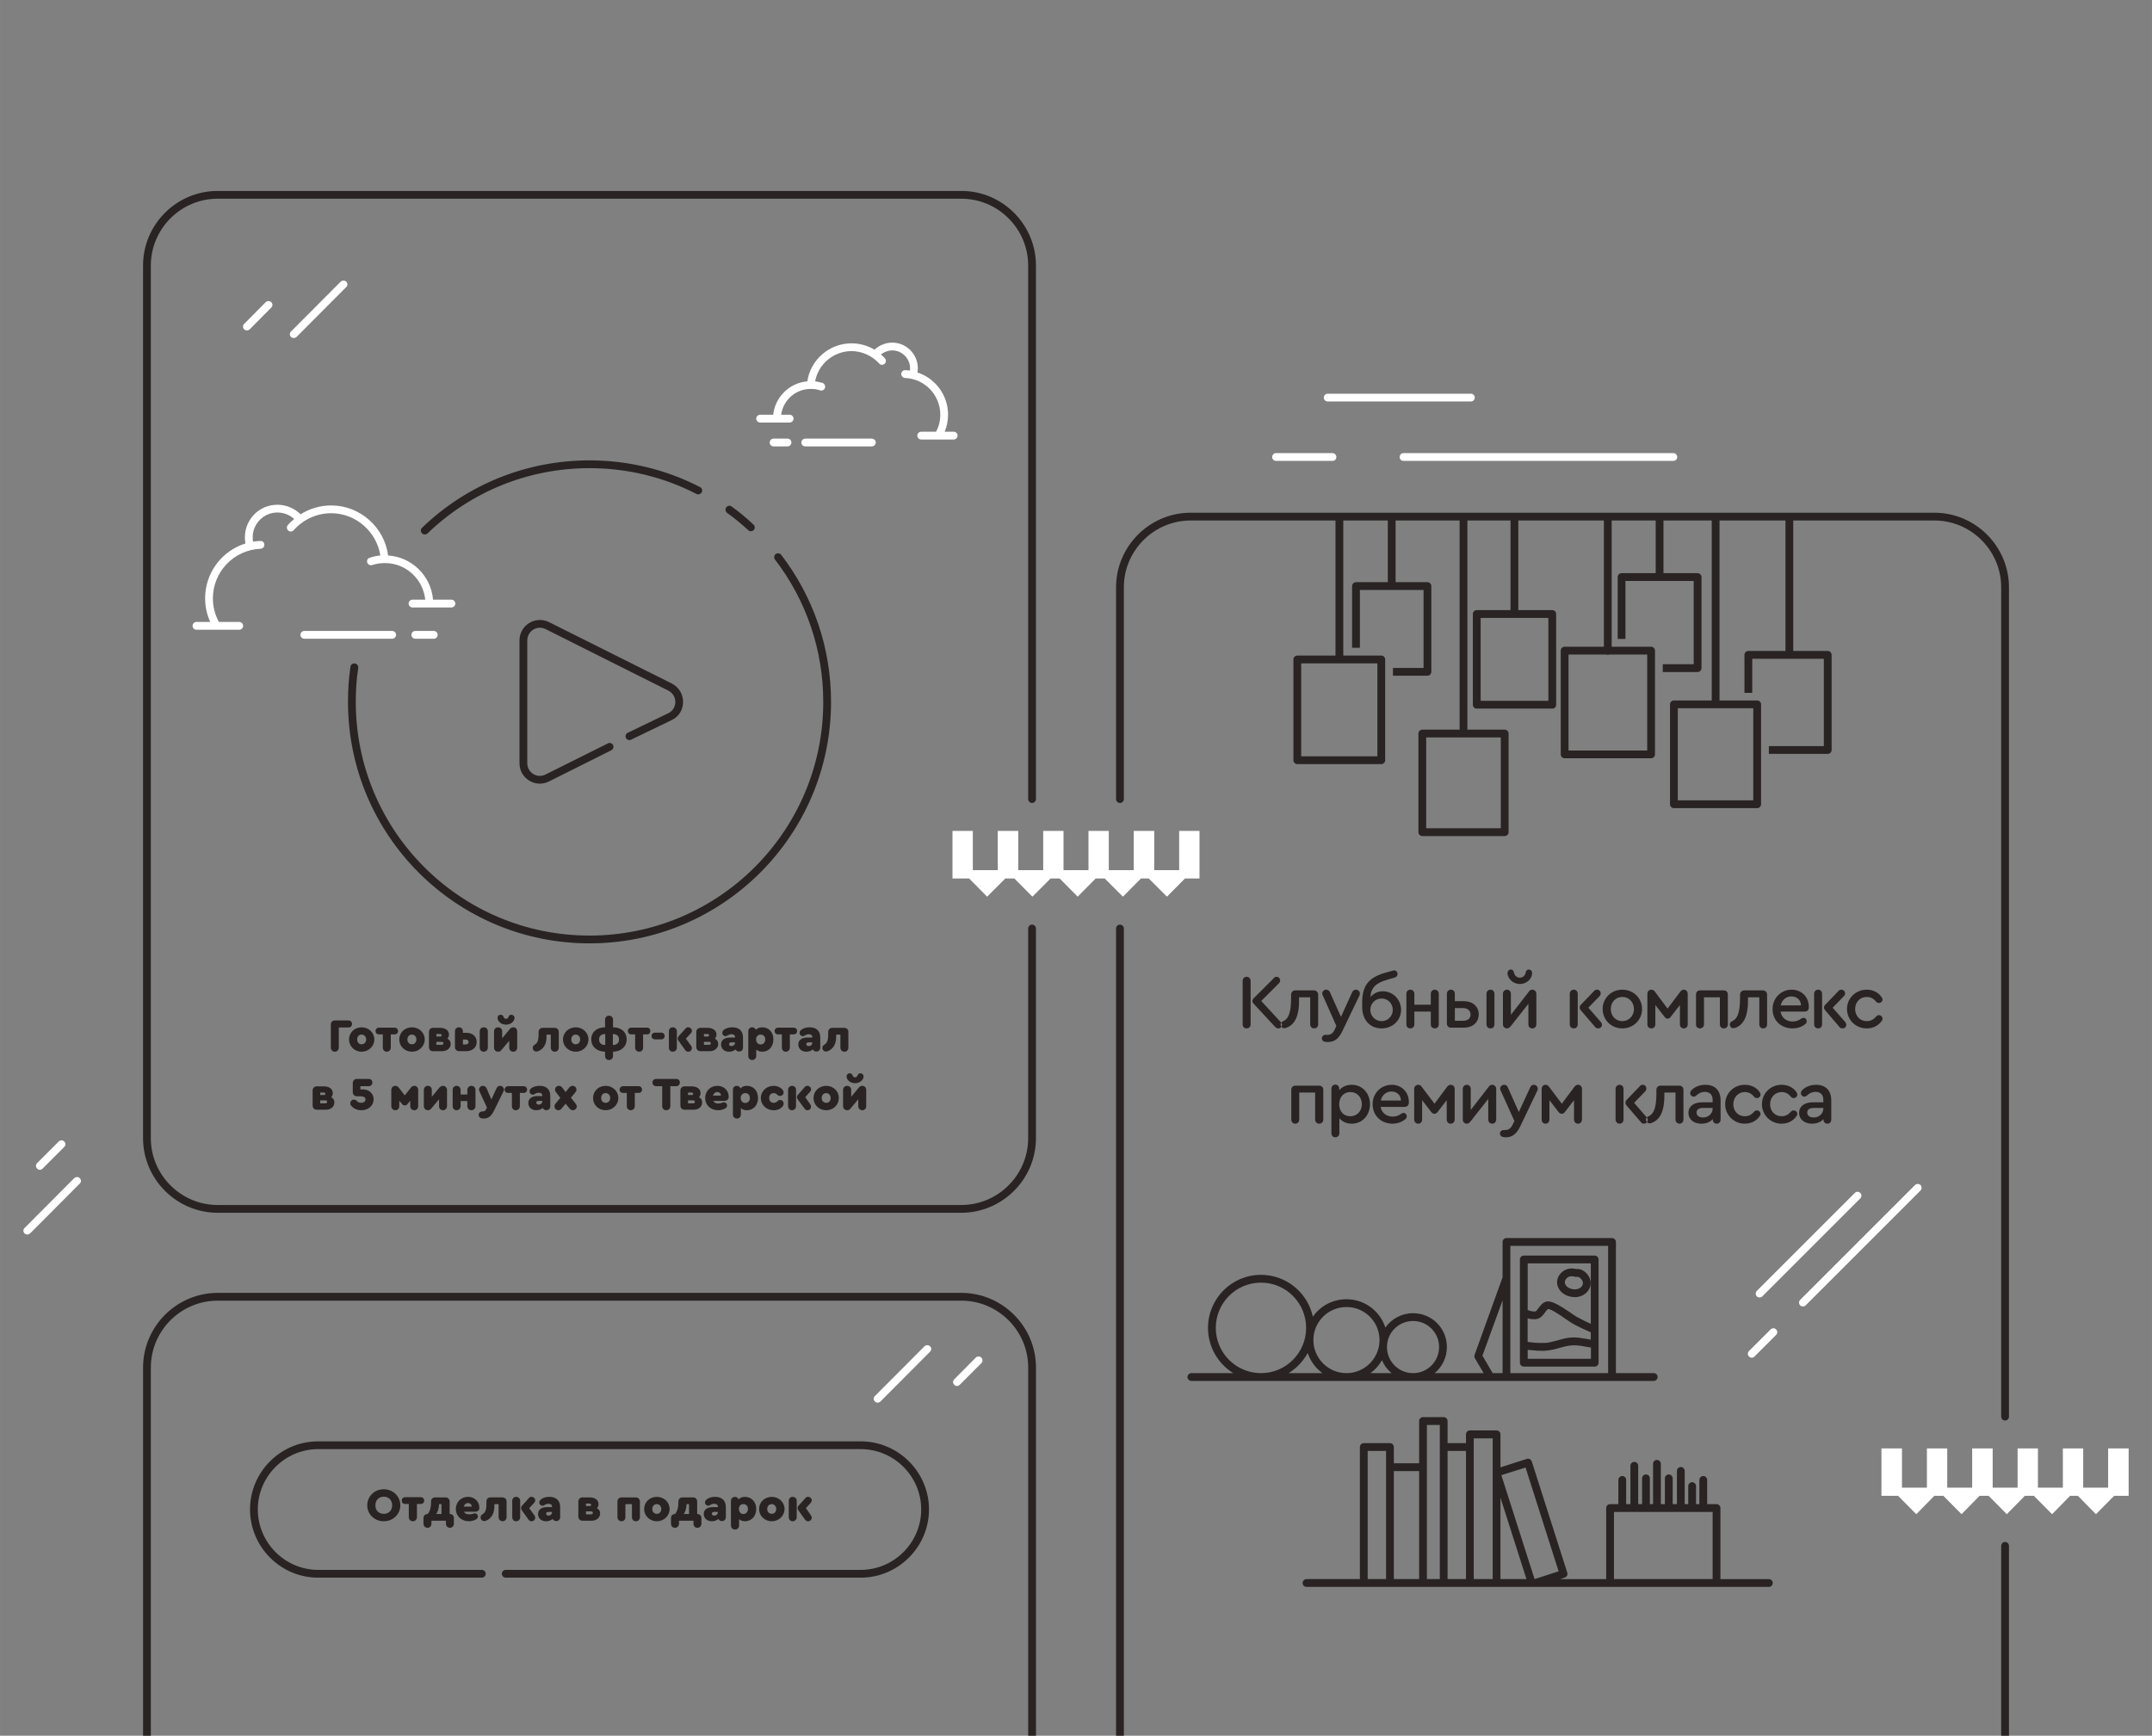 <?xml version="1.0" encoding="UTF-8"?> <!-- Creator: CorelDRAW X8 --> <svg xmlns="http://www.w3.org/2000/svg" xmlns:xlink="http://www.w3.org/1999/xlink" xml:space="preserve" width="121.709mm" height="98.178mm" style="shape-rendering:geometricPrecision; text-rendering:geometricPrecision; image-rendering:optimizeQuality; fill-rule:evenodd; clip-rule:evenodd" viewBox="0 0 12171 9818"><rect x="0" y="0" width="12171" height="9818" fill="#808080" stroke="none"/> <defs> <style type="text/css"> <![CDATA[ .fil0 {fill:#292323} .fil1 {fill:white;fill-rule:nonzero} ]]> </style> </defs> <g id="Слой_x0020_1">  <g id="_2118206348544"> <g id="_2046574658976"> <path class="fil0" d="M3334 6860l-2103 0c-232,0 -422,-190 -422,-422l0 -4936c0,-233 190,-422 422,-422l4206 0c232,0 422,189 422,422l0 3018c0,12 -10,22 -22,22 -12,0 -22,-10 -22,-22l0 -3018c0,-208 -170,-378 -378,-378l-4206 0c-208,0 -378,170 -378,378l0 4936c0,208 170,378 378,378l4206 0c208,0 378,-170 378,-378l0 -1186c0,-12 10,-22 22,-22 12,0 22,10 22,22l0 1186c0,232 -190,422 -422,422l-2103 0 0 0zm-1164 1564c-52,0 -93,40 -93,91 0,50 41,90 93,90 53,0 94,-40 94,-90 0,-51 -41,-91 -94,-91zm1 42c27,0 47,20 47,49 0,28 -19,48 -47,48 -29,0 -48,-19 -48,-48 0,-29 19,-49 48,-49zm164 139c13,0 23,-10 23,-23l0 -75 22 0c11,0 19,-8 19,-19 0,-11 -8,-19 -19,-19l-89 0c-12,0 -19,8 -19,19 0,11 7,19 19,19l21 0 0 75c0,13 10,23 23,23zm209 -41l-1 0 0 -71c0,-13 -10,-23 -23,-23l-60 0c-12,0 -22,9 -22,21l0 1c0,34 -5,54 -19,72l-1 0c-13,0 -23,9 -23,23l0 32c0,13 10,23 23,23 12,0 22,-10 22,-23l0 -17 82 0 0 17c0,13 10,23 23,23 12,0 22,-10 22,-23l0 -32c0,-14 -10,-23 -23,-23zm-61 -56l14 0 0 56 -30 0c10,-14 15,-32 16,-56zm164 -41c-39,0 -69,29 -69,69 0,39 31,69 74,69 14,0 28,-4 39,-10 8,-5 12,-10 12,-17 0,-10 -8,-18 -18,-18 -3,0 -5,1 -8,2 -7,3 -16,4 -23,4 -15,0 -25,-5 -30,-15l64 0c13,0 23,-8 23,-21l0 -1c0,-36 -27,-62 -64,-62zm-1 35c13,0 22,9 22,20l-45 0c3,-12 12,-20 23,-20zm196 -32l-69 0c-13,0 -22,10 -22,23l0 15c0,40 -11,50 -20,56 -7,5 -13,8 -13,20 0,11 9,20 20,20 3,0 7,-1 11,-2 31,-14 47,-41 47,-83l0 -11 24 0 0 74c0,13 10,23 23,23 12,0 22,-10 22,-23l0 -89c0,-13 -10,-23 -23,-23zm151 61l27 -29c4,-4 7,-10 7,-15 0,-11 -9,-20 -21,-20 -6,-1 -11,2 -15,7l-36 40c-6,6 -8,11 -8,17 0,5 2,9 7,16l36 50c4,5 9,8 16,8 12,0 21,-9 21,-21 0,-4 -2,-9 -5,-13l-29 -40zm-74 -64c-13,0 -22,9 -22,23l0 92c0,13 9,23 22,23 13,0 23,-10 23,-23l0 -92c0,-14 -10,-23 -23,-23zm188 0c-19,0 -36,5 -47,14 -6,5 -10,11 -10,17 0,11 8,19 19,19 4,0 7,-1 12,-5 7,-4 14,-6 21,-6 13,0 20,6 20,16l0 3 -27 0c-33,0 -52,14 -52,39 0,24 18,41 46,41 14,0 27,-5 37,-13 3,7 11,12 20,12 12,0 22,-9 22,-22l0 -57c0,-37 -22,-58 -61,-58zm-5 106c-8,0 -13,-4 -13,-11 0,-6 4,-10 12,-10l21 0 0 1c0,12 -8,20 -20,20zm274 -42c6,-6 9,-14 9,-23 0,-23 -20,-38 -50,-38l-41 0c-13,0 -23,10 -23,23l0 86c0,13 10,23 23,23l53 0c27,0 47,-18 47,-41 0,-13 -6,-24 -18,-30zm-62 -26l19 0c7,0 10,2 10,7 0,5 -3,7 -10,7l-19 0 0 -14zm29 61l-29 0 0 -17 29 0c6,0 10,3 10,8 0,6 -4,9 -10,9zm172 39c13,0 22,-10 22,-23l0 -74 37 0 0 74c0,13 9,23 22,23 13,0 23,-10 23,-23l0 -89c0,-13 -10,-23 -23,-23l-81 0c-13,0 -23,10 -23,23l0 89c0,13 10,23 23,23zm200 -138c-41,0 -72,30 -72,69 0,38 31,69 72,69 40,0 72,-31 72,-69 0,-39 -32,-69 -72,-69zm0 41c14,0 25,12 25,28 0,15 -10,27 -25,27 -15,0 -26,-11 -26,-27 0,-17 11,-28 26,-28zm229 56l-1 0 0 -71c0,-13 -10,-23 -23,-23l-60 0c-13,0 -22,9 -23,21l0 1c0,34 -5,54 -19,72l0 0c-14,0 -23,9 -23,23l0 32c0,13 9,23 22,23 13,0 23,-10 23,-23l0 -17 82 0 0 17c0,13 9,23 22,23 13,0 23,-10 23,-23l0 -32c0,-14 -10,-23 -23,-23zm-61 -56l14 0 0 56 -30 0c10,-14 15,-32 16,-56zm161 -41c-19,0 -36,5 -47,14 -6,5 -10,11 -10,17 0,11 9,19 19,19 4,0 7,-1 12,-5 7,-4 14,-6 21,-6 13,0 21,6 21,16l0 3 -28 0c-33,0 -52,14 -52,39 0,24 19,41 46,41 15,0 27,-5 37,-13 3,7 11,12 20,12 13,0 22,-9 22,-22l0 -57c0,-37 -22,-58 -61,-58zm-4 106c-9,0 -14,-4 -14,-11 0,-6 5,-10 12,-10l22 0 0 1c0,12 -9,20 -20,20zm173 -106c-15,0 -28,5 -36,14 -3,-8 -10,-14 -20,-14 -13,0 -23,9 -23,22l0 140c0,13 10,23 23,23 13,0 23,-10 23,-23l0 -36c8,7 19,12 33,12 37,0 64,-29 64,-70 0,-40 -27,-68 -64,-68zm-9 97c-15,0 -25,-12 -25,-29 0,-16 10,-27 25,-27 16,0 26,11 26,28 0,16 -11,28 -26,28zm161 -97c-41,0 -72,30 -72,69 0,38 31,69 72,69 40,0 72,-31 72,-69 0,-39 -32,-69 -72,-69zm0 41c14,0 25,12 25,28 0,15 -10,27 -25,27 -15,0 -26,-11 -26,-27 0,-17 11,-28 26,-28zm193 23l26 -29c4,-4 7,-10 7,-15 0,-11 -9,-20 -21,-20 -6,-1 -11,2 -15,7l-36 40c-6,6 -8,11 -8,17 0,5 2,9 7,16l36 50c4,5 9,8 16,8 12,0 21,-9 21,-21 0,-4 -2,-9 -5,-13l-28 -40zm-75 -64c-13,0 -22,9 -22,23l0 92c0,13 9,23 22,23 13,0 23,-10 23,-23l0 -92c0,-14 -10,-23 -23,-23zm-1623 413l2008 0c188,0 342,-154 342,-342 0,-187 -154,-341 -342,-341l-3069 0c-187,0 -341,154 -341,341 0,188 154,342 341,342l926 0c12,0 22,10 22,22 0,12 -10,22 -22,22l-926 0c-212,0 -385,-174 -385,-386 0,-212 173,-385 385,-385l3069 0c212,0 386,173 386,385 0,212 -174,386 -386,386l-2008 0c-12,0 -22,-10 -22,-22 0,-12 10,-22 22,-22zm-890 -3108l-76 0c-13,0 -23,9 -23,23l0 131c0,13 10,23 22,23 13,0 23,-10 23,-23l0 -114 54 0c12,0 21,-8 21,-20 0,-12 -9,-20 -21,-20zm75 39c-40,0 -71,30 -71,69 0,38 31,69 71,69 40,0 72,-31 72,-69 0,-39 -32,-69 -72,-69zm0 41c15,0 26,12 26,28 0,15 -11,27 -26,27 -15,0 -25,-11 -25,-27 0,-17 10,-28 25,-28zm142 97c13,0 23,-10 23,-23l0 -75 22 0c11,0 19,-8 19,-19 0,-11 -8,-19 -19,-19l-89 0c-11,0 -19,8 -19,19 0,11 8,19 19,19l22 0 0 75c0,13 10,23 22,23zm143 -138c-41,0 -72,30 -72,69 0,38 31,69 72,69 40,0 72,-31 72,-69 0,-39 -32,-69 -72,-69zm0 41c14,0 25,12 25,28 0,15 -10,27 -25,27 -15,0 -26,-11 -26,-27 0,-17 11,-28 26,-28zm200 23c6,-6 9,-14 9,-23 0,-23 -20,-38 -49,-38l-42 0c-13,0 -22,10 -22,23l0 86c0,13 9,23 22,23l53 0c28,0 48,-18 48,-41 0,-13 -7,-24 -19,-30zm-62 -26l20 0c7,0 10,2 10,7 0,5 -4,7 -10,7l-20 0 0 -14zm29 61l-29 0 0 -17 29 0c7,0 11,3 11,8 0,6 -4,9 -11,9zm99 -99c-14,0 -23,9 -23,23l0 89c0,13 10,23 23,23l41 0c32,0 59,-19 59,-52 0,-34 -27,-52 -59,-52l-19 0 0 -8c0,-14 -10,-23 -22,-23zm140 138c13,0 23,-10 23,-23l0 -92c0,-14 -10,-23 -23,-23 -13,0 -23,9 -23,23l0 92c0,13 10,23 23,23zm-102 -69c8,0 16,4 16,14 0,10 -8,14 -16,14l-16 0 0 -28 16 0zm228 -84c26,0 48,-18 48,-39 0,-9 -8,-17 -18,-17 -8,0 -13,3 -16,12 -3,7 -8,11 -14,11 -7,0 -12,-4 -14,-11 -4,-9 -9,-12 -18,-12 -9,0 -16,7 -16,17 0,21 21,39 48,39zm41 15c-8,0 -14,3 -20,10l-43 52 0 -39c0,-14 -10,-23 -23,-23 -13,0 -23,9 -23,23l0 92c0,13 10,23 23,23 8,0 14,-3 20,-11l43 -51 0 39c0,13 10,23 23,23 13,0 22,-10 22,-23l0 -92c0,-14 -9,-23 -22,-23zm234 3l-68 0c-13,0 -23,10 -23,23l0 15c0,40 -11,50 -20,56 -7,5 -13,8 -13,20 0,11 9,20 21,20 2,0 6,-1 10,-2 32,-14 47,-41 47,-83l0 -11 24 0 0 74c0,13 10,23 23,23 13,0 22,-10 22,-23l0 -89c0,-13 -9,-23 -23,-23zm119 -3c-40,0 -72,30 -72,69 0,38 32,69 72,69 40,0 72,-31 72,-69 0,-39 -32,-69 -72,-69zm0 41c15,0 25,12 25,28 0,15 -10,27 -25,27 -15,0 -25,-11 -25,-27 0,-17 10,-28 25,-28zm288 27c0,-41 -30,-68 -77,-68l0 -43c0,-13 -10,-23 -23,-23 -13,0 -22,10 -22,23l0 43c-47,0 -78,27 -78,68 0,41 31,69 78,70l0 24c0,13 9,23 22,23 13,0 23,-10 23,-23l0 -24c46,-1 77,-29 77,-70zm-156 1c0,-20 13,-31 34,-31l1 0 0 62 -1 0c-21,0 -34,-12 -34,-31zm78 31l0 0 0 -62 0 0c22,0 35,11 35,31 0,19 -13,31 -35,31zm149 38c13,0 22,-10 22,-23l0 -75 23 0c11,0 18,-8 18,-19 0,-11 -7,-19 -18,-19l-90 0c-11,0 -19,8 -19,19 0,11 8,19 19,19l22 0 0 75c0,13 10,23 23,23zm125 -108l-36 0c-11,0 -19,8 -19,19 0,11 8,19 19,19l36 0c11,0 19,-8 19,-19 0,-11 -8,-19 -19,-19zm139 34l27 -29c4,-4 7,-10 7,-15 0,-11 -9,-20 -21,-20 -6,-1 -11,2 -15,7l-36 40c-6,6 -8,11 -8,17 0,5 2,9 7,16l36 50c4,5 9,8 16,8 12,0 21,-9 21,-21 0,-4 -2,-9 -5,-13l-29 -40zm-74 -64c-13,0 -22,9 -22,23l0 92c0,13 9,23 22,23 13,0 23,-10 23,-23l0 -92c0,-14 -10,-23 -23,-23zm238 64c6,-6 9,-14 9,-23 0,-23 -20,-38 -49,-38l-42 0c-13,0 -23,10 -23,23l0 86c0,13 10,23 23,23l53 0c28,0 48,-18 48,-41 0,-13 -7,-24 -19,-30zm-62 -26l20 0c7,0 9,2 9,7 0,5 -3,7 -9,7l-20 0 0 -14zm29 61l-29 0 0 -17 29 0c6,0 10,3 10,8 0,6 -4,9 -10,9zm132 -99c-20,0 -36,5 -48,14 -6,5 -9,11 -9,17 0,11 8,19 19,19 4,0 7,-1 12,-5 7,-4 13,-6 21,-6 13,0 20,6 20,16l0 3 -28 0c-32,0 -51,14 -51,39 0,24 18,41 45,41 15,0 28,-5 37,-13 3,7 11,12 20,12 13,0 22,-9 22,-22l0 -57c0,-37 -21,-58 -60,-58zm-5 106c-9,0 -14,-4 -14,-11 0,-6 5,-10 13,-10l21 0 0 1c0,12 -8,20 -20,20zm174 -106c-16,0 -28,5 -36,14 -3,-8 -11,-14 -21,-14 -13,0 -22,9 -22,22l0 140c0,13 9,23 22,23 13,0 23,-10 23,-23l0 -36c8,7 20,12 34,12 37,0 63,-29 63,-70 0,-40 -26,-68 -63,-68zm-9 97c-15,0 -26,-12 -26,-29 0,-16 11,-27 26,-27 15,0 26,11 26,28 0,16 -11,28 -26,28zm142 41c13,0 23,-10 23,-23l0 -75 22 0c11,0 19,-8 19,-19 0,-11 -8,-19 -19,-19l-89 0c-11,0 -19,8 -19,19 0,11 8,19 19,19l22 0 0 75c0,13 9,23 22,23zm135 -138c-20,0 -36,5 -47,14 -7,5 -10,11 -10,17 0,11 8,19 19,19 4,0 7,-1 12,-5 7,-4 13,-6 21,-6 13,0 20,6 20,16l0 3 -28 0c-32,0 -51,14 -51,39 0,24 18,41 45,41 15,0 28,-5 37,-13 4,7 11,12 20,12 13,0 22,-9 22,-22l0 -57c0,-37 -21,-58 -60,-58zm-5 106c-9,0 -14,-4 -14,-11 0,-6 5,-10 13,-10l21 0 0 1c0,12 -8,20 -20,20zm201 -103l-68 0c-13,0 -23,10 -23,23l0 15c0,40 -11,50 -20,56 -7,5 -13,8 -13,20 0,11 9,20 21,20 3,0 6,-1 10,-2 32,-14 47,-41 47,-83l0 -11 24 0 0 74c0,13 10,23 23,23 13,0 22,-10 22,-23l0 -89c0,-13 -9,-23 -23,-23zm-2902 392c6,-6 9,-14 9,-23 0,-23 -20,-38 -50,-38l-41 0c-13,0 -23,10 -23,23l0 86c0,13 10,23 23,23l53 0c27,0 47,-17 47,-41 0,-13 -6,-24 -18,-30zm-62 -26l20 0c6,0 9,2 9,7 0,5 -3,7 -9,7l-20 0 0 -14zm29 61l-29 0 0 -17 29 0c6,0 10,3 10,8 0,6 -4,9 -10,9zm212 -79l-14 0 0 -18 47 0c12,0 21,-9 21,-21 0,-12 -9,-20 -21,-20l-67 0c-13,0 -23,10 -23,23l0 52c0,13 10,23 23,23l19 0c20,0 30,6 30,18 0,12 -10,19 -25,19 -10,0 -18,-3 -26,-12 -3,-4 -9,-6 -15,-6 -11,0 -20,9 -20,21 0,4 1,9 4,12 13,17 34,27 58,27 41,0 70,-27 70,-62 0,-32 -26,-56 -61,-56zm184 118c13,0 22,-10 22,-23l0 -31 19 22c2,3 8,5 12,5 5,0 10,-2 13,-5l18 -22 0 31c0,13 10,23 23,23 13,0 22,-10 22,-23l0 -92c0,-13 -9,-23 -22,-23 -8,0 -15,4 -19,10l-35 44 -34 -44c-5,-6 -11,-10 -19,-10 -13,0 -23,10 -23,23l0 92c0,13 10,23 23,23zm269 -138c-7,0 -13,3 -20,10l-43 52 0 -39c0,-13 -9,-23 -22,-23 -13,0 -23,10 -23,23l0 92c0,13 10,23 23,23 7,0 13,-3 20,-11l43 -51 0 39c0,13 9,23 22,23 13,0 23,-10 23,-23l0 -92c0,-13 -10,-23 -23,-23zm161 0c-13,0 -23,10 -23,23l0 26 -38 0 0 -26c0,-13 -10,-23 -23,-23 -13,0 -22,10 -22,23l0 92c0,13 9,23 22,23 13,0 23,-10 23,-23l0 -29 38 0 0 29c0,13 10,23 23,23 13,0 23,-10 23,-23l0 -92c0,-13 -10,-23 -23,-23zm163 0c-9,0 -17,5 -20,12l-30 65 -28 -65c-4,-7 -12,-12 -20,-12 -12,0 -22,10 -22,22 0,3 1,6 3,10l42 91 -4 8c-5,11 -11,14 -22,14l0 0c-12,0 -21,8 -21,19 0,7 4,14 10,17 5,3 11,4 18,4 26,0 42,-12 58,-43l54 -110c3,-4 3,-7 3,-10 0,-12 -10,-22 -21,-22zm88 138c13,0 23,-10 23,-23l0 -75 22 0c11,0 19,-8 19,-19 0,-10 -8,-19 -19,-19l-89 0c-11,0 -19,9 -19,19 0,11 8,19 19,19l22 0 0 75c0,13 9,23 22,23zm135 -138c-20,0 -36,5 -48,14 -6,5 -9,11 -9,17 0,11 8,19 19,19 4,0 7,-1 12,-5 7,-4 13,-6 21,-6 13,0 20,6 20,17l0 2 -28 0c-32,0 -51,14 -51,39 0,24 18,41 45,41 15,0 28,-5 37,-13 3,8 11,13 20,13 13,0 22,-10 22,-23l0 -57c0,-37 -21,-58 -60,-58zm-5 106c-9,0 -14,-4 -14,-11 0,-6 5,-10 13,-10l21 0 0 1c0,12 -8,20 -20,20zm207 -7l-25 -32 24 -29c5,-6 7,-11 7,-16 0,-12 -9,-22 -22,-22 -6,0 -12,3 -18,9l-21 26 -20 -26c-5,-6 -11,-9 -19,-9 -12,0 -21,10 -21,22 0,5 1,9 7,16l23 30 -26 31c-5,6 -7,11 -7,17 0,12 9,22 22,22 7,0 13,-3 18,-10l23 -27 22 27c6,7 12,10 19,10 12,0 22,-10 22,-22 0,-6 -3,-11 -8,-17zm171 -99c-40,0 -71,30 -71,69 0,39 31,69 71,69 40,0 72,-31 72,-69 0,-39 -32,-69 -72,-69zm0 41c15,0 26,12 26,28 0,16 -11,27 -26,27 -15,0 -25,-11 -25,-27 0,-17 10,-28 25,-28zm142 97c13,0 23,-10 23,-23l0 -75 22 0c11,0 19,-8 19,-19 0,-10 -8,-19 -19,-19l-89 0c-11,0 -19,9 -19,19 0,11 8,19 19,19l22 0 0 75c0,13 10,23 22,23zm201 0c13,0 23,-10 23,-23l0 -113 34 0c11,0 20,-9 20,-21 0,-12 -8,-20 -20,-20l-114 0c-12,0 -21,8 -21,20 0,12 9,21 21,21l34 0 0 113c0,13 10,23 23,23zm185 -74c6,-6 9,-14 9,-23 0,-23 -20,-38 -50,-38l-41 0c-13,0 -23,10 -23,23l0 86c0,13 10,23 23,23l53 0c27,0 47,-17 47,-41 0,-13 -6,-24 -18,-30zm-62 -26l19 0c7,0 10,2 10,7 0,5 -3,7 -10,7l-19 0 0 -14zm29 61l-29 0 0 -17 29 0c6,0 10,3 10,8 0,6 -4,9 -10,9zm137 -99c-40,0 -69,30 -69,69 0,40 31,69 74,69 14,0 28,-4 39,-10 8,-4 11,-10 11,-17 0,-10 -8,-18 -18,-18 -2,0 -5,1 -8,2 -7,3 -15,5 -23,5 -15,0 -24,-5 -29,-15l63 0c14,0 24,-9 24,-22l0 -1c0,-36 -27,-62 -64,-62zm-1 35c13,0 21,9 22,20l-46 0c4,-12 13,-20 24,-20zm168 -35c-16,0 -28,5 -36,15 -3,-9 -11,-15 -21,-15 -13,0 -22,9 -22,22l0 140c0,14 10,23 23,23 12,0 22,-9 22,-23l0 -36c8,8 20,12 34,12 37,0 63,-29 63,-69 0,-41 -26,-69 -63,-69zm-9 97c-15,0 -26,-12 -26,-28 0,-17 11,-28 26,-28 15,0 26,11 26,28 0,16 -11,28 -26,28zm160 41c24,0 43,-9 54,-26 2,-4 3,-7 3,-12 0,-11 -9,-20 -20,-20 -6,0 -11,2 -15,7 -6,6 -13,9 -21,9 -16,0 -26,-11 -26,-27 0,-17 10,-28 26,-28 8,0 16,4 21,10 3,4 8,6 15,6 11,0 20,-9 20,-20 0,-4 -1,-7 -4,-12 -10,-15 -31,-25 -53,-25 -40,0 -72,30 -72,69 0,39 32,69 72,69zm179 -74l26 -29c5,-4 7,-10 7,-15 0,-11 -9,-20 -20,-20 -6,0 -12,2 -16,7l-35 40c-7,7 -9,12 -9,17 0,5 2,9 7,16l37 50c4,5 9,8 16,8 11,0 20,-9 20,-21 0,-4 -2,-8 -5,-13l-28 -40zm-75 -64c-12,0 -22,10 -22,23l0 92c0,13 10,23 22,23 13,0 23,-10 23,-23l0 -92c0,-13 -9,-23 -23,-23zm194 0c-41,0 -72,30 -72,69 0,39 31,69 72,69 40,0 71,-31 71,-69 0,-39 -31,-69 -71,-69zm0 41c14,0 25,12 25,28 0,16 -10,27 -25,27 -15,0 -26,-11 -26,-27 0,-17 11,-28 26,-28zm163 -56c26,0 48,-18 48,-38 0,-10 -8,-18 -18,-18 -8,0 -13,4 -16,12 -3,7 -8,11 -14,11 -7,0 -12,-4 -14,-11 -3,-8 -9,-12 -17,-12 -10,0 -17,8 -17,18 0,20 22,38 48,38zm41 15c-8,0 -14,3 -20,10l-43 52 0 -39c0,-13 -10,-23 -23,-23 -13,0 -23,10 -23,23l0 92c0,13 10,23 23,23 8,0 14,-3 20,-11l43 -51 0 39c0,13 10,23 23,23 13,0 22,-10 22,-23l0 -92c0,-13 -9,-23 -22,-23zm-459 -3004c184,240 282,530 282,832 0,754 -612,1366 -1366,1366 -755,0 -1366,-612 -1366,-1366 0,-67 4,-133 14,-199 2,-12 13,-20 25,-18 12,1 20,13 19,25 -10,63 -14,127 -14,192 0,730 592,1322 1322,1322 730,0 1322,-592 1322,-1322 0,-292 -95,-573 -273,-805 -7,-9 -6,-23 4,-31 10,-7 24,-5 31,4zm-2031 -153c255,-246 593,-381 947,-381 218,0 431,51 625,151 11,5 15,19 10,29 -6,11 -19,15 -30,10 -188,-97 -394,-146 -605,-146 -343,0 -669,131 -916,369 -9,8 -23,8 -32,-1 -8,-9 -8,-23 1,-31zm1751 -120c43,31 84,65 123,102 9,8 10,22 2,31 -9,9 -23,9 -31,1 -38,-35 -78,-68 -120,-98 -10,-8 -12,-21 -5,-31 7,-10 21,-12 31,-5zm-681 1379l-352 176c-77,39 -167,-17 -167,-103l0 -694c0,-87 90,-142 167,-104l694 347c85,43 86,166 0,207l-230 111c-11,5 -24,1 -29,-10 -5,-11 -1,-24 10,-29l230 -111c53,-26 52,-102 -1,-128l-694 -348c-48,-23 -103,11 -103,65l0 694c0,53 55,88 103,64l353 -176c10,-6 24,-1 29,9 6,11 1,24 -10,30zm3593 1281c-13,0 -22,10 -22,24l0 245c0,14 9,23 22,23 13,0 23,-9 23,-23l0 -245c0,-14 -10,-24 -23,-24zm193 256l-110 -119 99 -99c6,-6 8,-11 8,-17 0,-12 -9,-21 -21,-21 -6,0 -11,3 -16,9l-113 113c-4,5 -7,10 -7,15 0,6 3,11 7,15l121 131c6,6 12,9 19,9 11,0 21,-9 21,-21 0,-5 -2,-9 -8,-15zm189 -179l-107 0c-13,0 -23,11 -23,24l0 18c0,84 -15,119 -44,132 -9,4 -15,9 -15,19 0,11 9,21 21,21 5,0 9,-2 15,-4 46,-19 68,-69 68,-150l0 -21 63 0 0 153c0,14 10,23 23,23 12,0 22,-9 22,-23l0 -168c0,-13 -10,-24 -23,-24zm237 -4c-9,0 -17,5 -21,13l-64 141 -63 -141c-4,-8 -12,-13 -21,-13 -12,0 -22,10 -22,22 0,4 1,7 3,10l77 173 -9 20c-10,22 -24,31 -44,31 -2,0 -5,-1 -8,-1 -11,0 -21,9 -21,20 0,9 5,16 14,19 6,2 13,2 20,2 37,0 61,-18 82,-62l97 -202c1,-4 2,-7 2,-10 0,-12 -10,-22 -22,-22zm152 9c-28,0 -53,12 -70,33 2,-52 30,-80 94,-98l41 -12c12,-3 18,-11 18,-21 0,-11 -8,-20 -19,-20 -3,0 -7,1 -14,3l-39 11c-92,27 -128,73 -128,168l0 25c0,73 44,121 110,121 62,0 110,-46 110,-105 0,-58 -46,-105 -103,-105zm-7 169c-36,0 -64,-29 -64,-64 0,-36 28,-64 64,-64 35,0 63,28 63,64 0,36 -28,64 -63,64zm301 -178c-13,0 -23,10 -23,23l0 62 -93 0 0 -62c0,-13 -10,-23 -23,-23 -13,0 -22,10 -22,23l0 174c0,13 9,22 22,22 13,0 23,-9 23,-22l0 -73 93 0 0 73c0,13 10,22 23,22 12,0 22,-9 22,-22l0 -174c0,-13 -10,-23 -22,-23zm91 0c-13,0 -23,10 -23,23l0 169c0,13 10,23 23,23l73 0c49,0 84,-29 84,-75 0,-46 -35,-75 -84,-75l-51 0 0 -42c0,-13 -9,-23 -22,-23zm224 219c13,0 22,-9 22,-23l0 -173c0,-13 -9,-23 -22,-23 -13,0 -23,10 -23,23l0 173c0,14 10,23 23,23zm-155 -115c25,0 42,15 42,37 0,21 -16,35 -42,35l-47 0 0 -72 47 0zm320 -136c39,0 70,-29 70,-62 0,-11 -8,-20 -19,-20 -9,0 -15,6 -17,16 -3,18 -16,30 -34,30 -16,0 -30,-12 -33,-30 -2,-10 -8,-16 -18,-16 -10,0 -18,9 -18,20 0,32 33,62 69,62zm72 32c-9,0 -15,3 -21,12l-101 130 0 -119c0,-13 -10,-23 -22,-23 -13,0 -23,10 -23,23l0 173c0,14 10,23 23,23 7,0 13,-3 20,-11l101 -128 0 116c0,14 9,23 22,23 13,0 23,-9 23,-23l0 -173c0,-13 -10,-23 -22,-23zm234 0c-13,0 -23,10 -23,23l0 173c0,14 10,23 23,23 13,0 22,-9 22,-23l0 -173c0,-13 -9,-23 -22,-23zm153 183l-71 -81 63 -65c5,-5 7,-10 7,-16 0,-12 -9,-21 -21,-21 -7,0 -12,2 -16,7l-75 78c-5,5 -7,11 -7,16 0,5 2,10 7,16l82 96c4,4 9,6 16,6 12,0 21,-9 21,-21 0,-5 -2,-10 -6,-15zm121 -183c-62,0 -111,48 -111,109 0,62 49,110 111,110 63,0 112,-48 112,-110 0,-61 -49,-109 -112,-109zm1 41c36,0 65,29 65,69 0,38 -29,68 -66,68 -37,0 -65,-29 -65,-68 0,-40 28,-69 66,-69zm164 178c12,0 22,-9 22,-23l0 -109 54 69c4,5 9,8 15,8 6,0 12,-3 16,-8l54 -69 0 109c0,14 9,23 22,23 13,0 22,-9 22,-23l0 -173c0,-13 -9,-23 -22,-23 -8,0 -14,4 -18,9l-74 98 -73 -98c-5,-5 -11,-9 -18,-9 -14,0 -23,10 -23,23l0 173c0,14 9,23 23,23zm274 0c13,0 23,-9 23,-22l0 -154 90 0 0 154c0,13 10,22 22,22 14,0 23,-9 23,-22l0 -170c0,-13 -9,-23 -22,-23l-136 0c-13,0 -22,10 -22,23l0 170c0,13 9,22 22,22zm357 -215l-107 0c-13,0 -23,11 -23,24l0 18c0,84 -15,119 -44,132 -8,4 -14,9 -14,19 0,11 9,21 20,21 5,0 10,-2 16,-4 45,-19 67,-69 67,-150l0 -21 64 0 0 153c0,14 9,23 22,23 13,0 22,-9 22,-23l0 -168c0,-13 -10,-24 -23,-24zm162 -4c-61,0 -108,48 -108,110 0,63 47,109 113,109 26,0 49,-7 69,-22 8,-6 11,-11 11,-19 0,-11 -8,-19 -18,-19 -4,0 -8,2 -12,4 -14,11 -31,17 -49,17 -37,0 -63,-22 -69,-56l135 0c16,0 25,-9 25,-24l0 -3c0,-56 -41,-97 -97,-97zm-1 38c31,0 53,21 54,51l-115 0c7,-31 30,-51 61,-51zm151 -38c-13,0 -23,10 -23,23l0 173c0,14 10,23 23,23 13,0 22,-9 22,-23l0 -173c0,-13 -9,-23 -22,-23zm153 183l-71 -81 63 -65c5,-5 7,-10 7,-16 0,-12 -9,-21 -21,-21 -7,0 -12,2 -16,7l-75 78c-5,5 -7,11 -7,16 0,5 2,10 7,16l82 96c4,4 9,6 16,6 12,0 21,-9 21,-21 0,-5 -2,-10 -6,-15zm122 36c37,0 67,-17 85,-43 3,-4 4,-8 4,-11 0,-12 -9,-21 -21,-21 -5,0 -10,2 -15,8 -13,15 -30,26 -53,26 -38,0 -66,-29 -66,-69 0,-39 28,-68 66,-68 23,0 40,11 53,27 4,5 10,7 15,7 12,0 21,-9 21,-20 0,-4 -1,-7 -5,-12 -16,-26 -48,-43 -84,-43 -63,0 -112,48 -112,109 0,62 49,110 112,110zm-3233 539c13,0 23,-10 23,-23l0 -153 90 0 0 153c0,13 10,23 23,23 13,0 23,-10 23,-23l0 -170c0,-13 -10,-22 -23,-22l-136 0c-12,0 -22,9 -22,22l0 170c0,13 10,23 22,23zm320 -220c-30,0 -55,11 -71,31l0 -9c0,-13 -9,-23 -22,-23 -13,0 -22,10 -22,23l0 252c0,13 9,23 22,23 13,0 23,-10 23,-23l0 -85c15,19 40,31 70,31 59,0 103,-47 103,-110 0,-63 -44,-110 -103,-110zm-8 178c-38,0 -63,-27 -63,-68 0,-41 26,-69 63,-69 38,0 65,29 65,69 0,39 -27,68 -65,68zm234 -178c-61,0 -108,48 -108,110 0,63 47,110 113,110 26,0 49,-8 69,-23 8,-6 11,-11 11,-19 0,-11 -8,-19 -18,-19 -4,0 -8,2 -12,4 -14,11 -31,17 -49,17 -37,0 -63,-22 -69,-55l135 0c16,0 25,-10 25,-25l0 -2c0,-57 -41,-98 -97,-98zm-1 38c31,0 53,21 53,51l-114 0c7,-30 30,-51 61,-51zm151 182c13,0 22,-10 22,-24l0 -109 54 70c4,4 10,7 16,7 6,0 11,-3 15,-7l54 -70 0 109c0,14 9,24 22,24 14,0 23,-10 23,-24l0 -173c0,-13 -9,-23 -23,-23 -7,0 -13,4 -18,9l-73 98 -74 -98c-4,-5 -10,-9 -18,-9 -13,0 -23,10 -23,23l0 173c0,14 10,24 23,24zm418 -220c-8,0 -14,3 -20,12l-101 130 0 -119c0,-13 -10,-23 -22,-23 -13,0 -23,10 -23,23l0 173c0,14 10,24 23,24 7,0 13,-4 20,-12l101 -128 0 116c0,14 9,24 22,24 13,0 23,-10 23,-24l0 -173c0,-13 -10,-23 -23,-23zm236 0c-9,0 -17,5 -20,13l-65 141 -63 -141c-3,-8 -11,-13 -20,-13 -12,0 -23,10 -23,22 0,4 2,7 3,10l78 173 -10 20c-10,22 -24,31 -43,31 -3,0 -5,0 -9,0 -11,0 -20,9 -20,19 0,9 5,16 13,19 6,2 13,3 20,3 37,0 61,-19 82,-62l97 -203c2,-3 2,-7 2,-10 0,-12 -10,-22 -22,-22zm66 220c13,0 22,-10 22,-24l0 -109 54 70c4,4 10,7 16,7 6,0 11,-3 15,-7l54 -70 0 109c0,14 10,24 22,24 14,0 23,-10 23,-24l0 -173c0,-13 -9,-23 -23,-23 -7,0 -13,4 -18,9l-73 98 -74 -98c-4,-5 -10,-9 -18,-9 -13,0 -22,10 -22,23l0 173c0,14 9,24 22,24zm419 -220c-13,0 -23,10 -23,23l0 173c0,14 10,24 23,24 13,0 22,-10 22,-24l0 -173c0,-13 -9,-23 -22,-23zm153 184l-71 -82 63 -65c4,-5 6,-10 6,-16 0,-12 -8,-21 -20,-21 -7,0 -12,2 -16,7l-75 78c-5,5 -7,11 -7,16 0,6 2,11 6,16l83 96c3,4 9,7 15,7 12,0 22,-10 22,-21 0,-6 -2,-11 -6,-15zm185 -179l-107 0c-13,0 -23,10 -23,23l0 19c0,84 -15,118 -44,131 -9,4 -15,9 -15,19 0,11 9,21 21,21 5,0 9,-1 15,-4 46,-19 68,-69 68,-150l0 -20 63 0 0 152c0,14 10,24 23,24 12,0 22,-10 22,-24l0 -168c0,-13 -10,-23 -23,-23zm147 -5c-31,0 -59,11 -77,29 -6,6 -9,12 -9,19 0,10 9,19 20,19 5,0 10,-2 15,-7 14,-13 30,-20 47,-20 29,0 45,16 45,45l0 14 -59 0c-48,0 -78,23 -78,60 0,36 30,61 73,61 27,0 50,-9 65,-26l0 3c0,13 9,23 22,23 13,0 22,-10 22,-23l0 -109c0,-56 -32,-88 -86,-88zm-13 185c-23,0 -37,-11 -37,-28 0,-17 13,-26 37,-26l54 0 0 4c0,28 -24,50 -54,50zm236 35c38,0 68,-18 85,-44 3,-4 4,-7 4,-11 0,-11 -9,-20 -20,-20 -6,0 -11,1 -16,7 -13,15 -29,26 -53,26 -38,0 -65,-29 -65,-68 0,-39 28,-69 65,-69 24,0 41,12 53,27 5,6 10,7 16,7 11,0 20,-9 20,-20 0,-4 -1,-7 -4,-12 -16,-26 -48,-43 -85,-43 -62,0 -111,48 -111,110 0,61 49,110 111,110zm208 0c38,0 68,-18 85,-44 3,-4 4,-7 4,-11 0,-11 -9,-20 -20,-20 -6,0 -11,1 -16,7 -13,15 -29,26 -52,26 -39,0 -66,-29 -66,-68 0,-39 28,-69 66,-69 23,0 40,12 52,27 5,6 10,7 16,7 11,0 20,-9 20,-20 0,-4 -1,-7 -4,-12 -16,-26 -48,-43 -85,-43 -62,0 -111,48 -111,110 0,61 49,110 111,110zm195 -220c-31,0 -59,11 -77,29 -6,6 -9,12 -9,19 0,10 9,19 20,19 5,0 10,-2 15,-7 14,-13 30,-20 47,-20 29,0 45,16 45,45l0 14 -59 0c-48,0 -78,23 -78,60 0,36 30,61 73,61 27,0 49,-9 65,-26l0 3c0,13 9,23 22,23 13,0 22,-10 22,-23l0 -109c0,-56 -32,-88 -86,-88zm-13 185c-23,0 -37,-11 -37,-28 0,-17 13,-26 37,-26l54 0 0 4c0,28 -24,50 -54,50zm-2185 -3028l-180 0 0 -349 362 0 0 1183 -211 0c-12,0 -22,10 -22,22l0 558c0,12 10,22 22,22l466 0c12,0 22,-10 22,-22l0 -558c0,-12 -10,-22 -22,-22l-211 0 0 -1183 244 0 0 507 -191 0c-13,0 -22,10 -22,22l0 513c0,13 9,22 22,22l427 0c13,0 22,-9 22,-22l0 -513c0,-12 -9,-22 -22,-22l-192 0 0 -507 484 0 0 714 -222 0c-12,0 -22,10 -22,22l0 587c0,12 10,22 22,22l489 0c12,0 22,-10 22,-22l0 -587c0,-12 -10,-22 -22,-22l-223 0 0 -714 249 0 0 298 -193 0c-12,0 -22,10 -22,22l0 350 44 0 0 -328 193 0 193 0 0 471 -175 0 0 44 197 0c12,0 22,-10 22,-22l0 -515c0,-12 -10,-22 -22,-22l-193 0 0 -298 273 0 0 1018 -214 0c-12,0 -22,10 -22,22l0 565c0,12 10,22 22,22l471 0c12,0 22,-10 22,-22l0 -565c0,-12 -10,-22 -22,-22l-213 0 0 -1018 373 0 0 738 -210 0c-12,0 -22,10 -22,22l0 215 44 0 0 -193 405 0 0 494 -311 0 0 44 333 0c12,0 22,-9 22,-22l0 -538c0,-12 -10,-22 -22,-22l-195 0 0 -738 798 0c208,0 378,170 378,378l0 4691c0,12 10,22 22,22 12,0 22,-10 22,-22l0 -4691c0,-232 -190,-422 -422,-422l-4206 0c-232,0 -422,190 -422,422l0 1198c0,12 10,22 22,22 12,0 22,-10 22,-22l0 -1198c0,-208 170,-378 378,-378l819 0 0 764 -216 0c-12,0 -22,10 -22,22l0 570c0,12 10,22 22,22l475 0c12,0 22,-10 22,-22l0 -570c0,-12 -10,-22 -22,-22l-215 0 0 -764 252 0 0 349 -180 0c-12,0 -22,10 -22,22l0 349 44 0 0 -327 360 0 0 441 -173 0 0 44 195 0c12,0 22,-10 22,-22l0 -485c0,-12 -10,-22 -22,-22l0 0zm-498 459l-1 0 -215 0 0 526 431 0 0 -526 -214 0 -1 0zm1518 -48c-3,0 -6,-1 -9,-2l-213 0 0 543 445 0 0 -543 -213 0c-3,1 -6,2 -10,2zm396 823l427 0 0 -521 -427 0 0 521zm-1423 158l422 0 0 -514 -422 0 0 514zm308 -721l383 0 0 -469 -383 0 0 469zm168 3803l0 -538 0 -182 553 0 0 720 -553 0 0 0zm-1567 0c-86,-53 -143,-148 -143,-256 0,-166 134,-300 300,-300 144,0 264,102 293,237 41,-60 111,-99 190,-99 103,0 190,67 220,160 35,-49 92,-81 157,-81 106,0 191,85 191,191 0,60 -27,113 -69,148l277 0 -50 -85c-3,-6 -4,-13 -1,-19l158 -438 0 -200c0,-12 10,-22 22,-22l597 0c12,0 22,10 22,22l0 742 214 0c12,0 22,10 22,22l0 0c0,12 -10,22 -22,22l-1361 0 -377 0 -483 0 -394 0c-12,0 -22,-10 -22,-22l0 0c0,-12 10,-22 22,-22l237 0 0 0zm895 0c-24,-20 -42,-44 -54,-73 -17,29 -39,54 -65,73l119 0zm-391 0c-38,-28 -68,-68 -83,-114 -26,47 -63,86 -108,114l191 0zm963 0l-58 -99 114 -313 0 412 -56 0zm-1053 1165l302 0 0 -747c0,-12 10,-22 22,-22l148 0c12,0 22,10 22,22l0 92 143 0 0 -239c0,-13 10,-22 22,-22l117 0c12,0 22,9 22,22l0 125 104 0 0 -50c0,-12 10,-22 22,-22l151 0c12,0 22,10 22,22l0 187 149 -48c6,-2 12,-1 17,1 5,3 9,8 11,13l201 630c4,11 -3,24 -14,27l-26 9 260 0 0 -402c0,-12 10,-22 22,-22l47 0 0 -137c0,-12 10,-22 22,-22 13,0 22,10 22,22l0 137 24 0 0 -217c0,-12 10,-22 22,-22 12,0 22,10 22,22l0 217 22 0 0 -146c0,-12 10,-22 22,-22 12,0 22,10 22,22l0 146 18 0 0 -228c0,-12 9,-22 22,-22 12,0 22,10 22,22l0 228 23 0 0 -146c0,-12 10,-22 22,-22 12,0 22,10 22,22l0 146 24 0 0 -188c0,-12 10,-22 22,-22 12,0 22,10 22,22l0 188 20 0 0 -102c0,-12 10,-22 22,-22 12,0 22,10 22,22l0 102 19 0 0 -137c0,-12 10,-22 22,-22 12,0 22,10 22,22l0 137 53 0c12,0 22,10 22,22l0 402 274 0c12,0 22,10 22,22l0 0c0,12 -10,22 -22,22l-2615 0c-12,0 -22,-10 -22,-22l0 0c0,-12 10,-22 22,-22l0 0zm346 0l104 0 0 -633 0 -92 -104 0 0 725 0 0zm148 0l143 0 0 -611 -143 0 0 611zm187 0l73 0 0 -747 0 -125 -73 0 0 239 0 633 0 0zm117 0l104 0 0 -725 -104 0 0 725zm148 0l107 0 0 -796 -107 0 0 49 0 747zm151 0l147 0 -147 -461 0 461zm193 0l0 0 136 -44 -187 -587 -137 43 188 588zm449 0l558 0 0 -380 -53 0 -63 0 -64 0 -68 0 -67 0 -62 0 -66 0 -68 0 -47 0 0 380zm-208 -1710c4,0 9,1 13,4 7,5 24,20 18,40 -5,17 -24,26 -39,27 -24,2 -49,-9 -58,-26 -9,-15 -1,-31 10,-40 9,-7 19,-8 25,-8 6,0 11,1 17,2 3,2 7,2 11,1l3 0zm-14 115l0 0c4,0 7,0 10,0 37,-4 67,-27 77,-58 10,-33 -4,-67 -35,-89 -13,-9 -29,-14 -44,-12 -28,-7 -56,-2 -77,15 -31,24 -40,64 -21,96 16,29 52,48 90,48zm-266 349l0 -51c16,2 31,3 46,4l0 0 1 0 0 0 4 1 0 0 1 0 0 0 1 0 0 0 1 0 0 0 1 0 0 0 2 0 0 0 1 0 0 0 1 0 0 0 1 0 0 0 1 0 0 0 1 0 0 0 1 0 0 0 2 0 0 0 1 0 0 0 1 0 0 0 1 0 0 0 1 0 0 0 1 0 0 0 1 0 0 0 1 0 0 0 2 1 0 0 1 0 0 0 1 0 1 0 1 0c23,0 44,-3 63,-7l0 0 1 0 1 0 1 0 0 0 1 -1 1 0 0 0 1 0 0 0 1 0 1 0 0 -1 1 0 1 0 0 0 0 0 0 0 1 0 0 0 1 0 1 -1 0 0 0 0 1 0 0 0 1 0 0 0 0 0 1 -1 0 0 1 0 0 0 0 0 0 0 1 0 0 0 1 0 0 0 0 0 1 -1 0 0 1 0 0 0 0 0 0 0 1 0 0 0 1 0 0 0 0 0 0 0 1 -1 0 0 1 0 0 0 0 0 0 0 1 0 0 0 1 0 0 0 0 -1 0 0 1 0 0 0 1 0 0 0 0 0 0 0 1 0 0 0 1 0 0 0 0 -1 0 0 1 0 0 0 1 0 0 0 0 0 0 0 1 0 0 0 1 0 0 0 0 -1 0 0 1 0 0 0 1 0 0 0 0 0 0 0 1 0 0 -1 0 0 1 0 1 0 0 0 0 0 0 0 1 0 0 0 1 0 0 -1 1 0c35,-10 66,-17 110,-11l1 0 1 0 0 0 1 0 0 0 1 0 1 1 0 0 1 0 0 0 1 0 0 0 1 0 0 0 1 0 0 0 1 0 0 0 1 1 0 0 1 0 0 0 1 0 0 0 1 0 0 0 1 0 0 0 2 0 0 0 1 1 0 0 1 0 0 0 1 0 0 0 1 0 0 0 3 1 0 0c10,1 20,3 30,5l0 0 2 0 0 0 0 0 1 0 0 0 1 0 0 0 1 0 0 0 1 1 0 0 1 0 0 0 1 0 0 0 1 0 0 64 -357 0zm-22 44l401 0c7,0 13,-3 17,-8l0 0 0 0 0 -1 1 0 0 0 0 0 0 -1 0 0 0 0 1 0 0 0 0 -1 0 0c2,-3 3,-7 3,-11l0 -584c0,-12 -10,-22 -22,-22l-401 0c-12,0 -22,10 -22,22l0 584c0,6 2,11 6,15l0 0 0 0 0 0 1 1 0 0 0 0 0 0 0 1 1 0c4,3 9,5 14,5zm365 -155c-11,-2 -23,-4 -34,-5l-1 0 0 0 -1 -1 0 0 -2 0 0 0 -1 0 0 0 -1 0 0 0 0 0 -1 0 -1 0 0 -1 -1 0c-14,-2 -26,-3 -39,-3 -35,0 -61,8 -89,16 -13,3 -26,7 -41,10l-1 1 -1 0 -1 0 0 0 -2 0 -1 1 -1 0 -1 0 -1 0 0 0 -4 1 -1 0 0 0 -2 0 0 0 -2 0 0 1 -1 0c-5,0 -11,1 -16,1l-1 0 -1 0c-3,0 -7,0 -10,0l-1 0 -1 0c-3,1 -5,1 -8,0l0 0 -2 0 -1 0 -1 0 -4 0 -2 0 0 0 -2 0 -1 0 -1 0 -1 0 -2 0 0 0 -2 0 0 0 -2 0 -1 0 -2 0 0 0 -2 -1 -1 0 -1 0 -1 0 -1 0 -2 0 -1 0 -1 0 -1 0 -2 0 0 0 -2 -1 -1 0 -2 0 0 0 -2 0 -1 0 -2 0 0 -1 -2 0 -1 0 -1 0 -2 0 -1 0 -1 0 -1 -1 -2 0 -1 0 -2 0 0 0 -3 0 0 -1 -2 0 0 0 -3 0 0 0 -2 -1 -1 0 -2 0 0 -133c13,4 25,5 37,5l0 0c6,0 12,0 18,-2 20,-5 32,-21 43,-36 5,-7 13,-18 18,-20 18,1 70,36 101,58 19,13 36,24 47,30 31,16 62,31 93,44l0 41 -1 0 0 0 -1 0 0 0 -1 0 0 0 -2 0 0 0 -1 0 0 -1 0 0 -1 0 0 0 -1 0 -1 0 0 0 -1 0 0 0 -1 0 0 0 -1 0 -1 -1 0 0 -1 0zm14 -87c-24,-11 -48,-22 -73,-36 -9,-4 -25,-15 -42,-27 -59,-40 -106,-69 -136,-63 -21,5 -33,22 -44,36 -5,7 -13,19 -18,20 -1,0 -4,0 -7,0 -10,0 -23,-2 -37,-8l0 -264 357 0 0 342zm-1005 279c81,0 147,-66 147,-148 0,-81 -66,-147 -147,-147 -82,0 -148,66 -148,147 0,82 66,148 148,148zm-377 0c0,0 0,0 0,0 103,0 187,-84 187,-187 0,-104 -84,-187 -187,-187 -103,0 -187,83 -187,187 0,103 84,187 187,187zm-483 0c0,0 0,0 0,0 141,0 255,-115 255,-256 0,-141 -114,-256 -255,-256 -142,0 -256,115 -256,256 0,141 114,256 256,256zm-6323 2051l0 -2083c0,-232 190,-422 422,-422l4206 0c232,0 422,190 422,422l0 2083 -44 0 0 -2083c0,-208 -170,-378 -378,-378l-4206 0c-208,0 -378,170 -378,378l0 2083 -44 0zm5503 0l0 -4566c0,-12 10,-22 22,-22 12,0 22,10 22,22l0 4566 -44 0zm5050 -1074l0 1074 -44 0 0 -1074c0,-12 10,-22 22,-22 12,0 22,10 22,22z"></path> <path class="fil1" d="M4299 2390l167 0c12,0 22,-10 22,-22 0,-12 -10,-22 -22,-22l-48 0c11,-82 81,-146 167,-146 0,0 0,0 1,0l0 0c17,0 35,2 52,8 11,4 24,-2 28,-14 3,-12 -3,-24 -14,-28 -14,-4 -28,-7 -42,-9 18,-97 104,-171 206,-171 59,0 116,26 156,70 8,10 22,10 31,2 9,-8 10,-22 2,-31 -7,-8 -15,-15 -23,-22 18,-14 41,-23 64,-23 56,0 101,46 101,101 0,5 0,9 -1,13 -8,-1 -17,-2 -26,-2 -13,-1 -22,9 -23,21 0,12 9,22 21,23 112,4 200,96 200,208 0,34 -8,67 -24,96l-84 0c-12,0 -22,10 -22,22 0,12 10,22 22,22l184 0c12,0 22,-10 22,-22 0,-12 -10,-22 -22,-22l-51 0c12,-30 19,-63 19,-96 0,-111 -72,-206 -173,-239 1,-8 2,-16 2,-24 0,-80 -65,-145 -145,-145 -37,0 -73,15 -100,40 -39,-23 -84,-36 -130,-36 -126,0 -232,93 -250,215 -101,9 -182,88 -193,189l-74 0c-12,0 -22,10 -22,22 0,12 10,22 22,22zm664 5544c-5,0 -11,-2 -15,-6 -9,-9 -9,-23 0,-31l281 -282c9,-8 22,-8 31,0 9,9 9,23 0,31l-281 282c-5,4 -10,6 -16,6zm-3567 -6065c-5,0 -11,-2 -15,-6 -9,-9 -9,-23 0,-31l122 -123c9,-8 23,-8 31,0 9,9 9,23 0,31l-122 123c-5,4 -10,6 -16,6zm265 43c-5,0 -11,-2 -15,-6 -9,-9 -9,-23 0,-31l281 -282c9,-8 22,-8 31,0 9,9 9,23 0,31l-281 282c-5,4 -10,6 -16,6zm7803 651l-1526 0c-13,0 -22,10 -22,22 0,13 9,22 22,22l1526 0c12,0 22,-9 22,-22 0,-12 -10,-22 -22,-22zm-1145 -336l-810 0c-12,0 -22,10 -22,22 0,12 10,22 22,22l810 0c12,0 22,-10 22,-22 0,-12 -10,-22 -22,-22zm-783 336l-319 0c-12,0 -22,10 -22,22 0,13 10,22 22,22l319 0c12,0 22,-9 22,-22 0,-12 -10,-22 -22,-22zm2371 5117c-5,0 -11,-2 -15,-7 -9,-8 -9,-22 0,-31l122 -122c9,-9 23,-9 31,0 9,8 9,22 0,31l-122 122c-5,5 -10,7 -16,7zm45 -341c-6,0 -12,-2 -16,-6 -8,-9 -8,-23 0,-31l554 -554c9,-9 23,-9 31,0 9,8 9,22 0,31l-554 554c-4,4 -10,6 -15,6zm245 51c-6,0 -11,-2 -16,-6 -8,-9 -8,-23 0,-31l650 -650c8,-8 22,-8 31,0 8,9 8,23 0,31l-650 650c-4,4 -10,6 -15,6zm-9972 -773c-6,0 -11,-2 -15,-7 -9,-8 -9,-22 0,-31l122 -122c9,-9 23,-9 31,0 9,8 9,22 0,31l-122 122c-5,5 -10,7 -16,7zm-71 366c-5,0 -11,-2 -15,-6 -9,-9 -9,-23 0,-31l281 -282c9,-8 22,-8 31,0 9,9 9,23 0,31l-281 282c-5,4 -10,6 -16,6zm5258 857c-5,0 -11,-3 -15,-7 -9,-8 -9,-22 0,-31l122 -123c9,-8 23,-8 31,0 9,9 9,23 0,32l-122 122c-5,4 -10,7 -16,7zm5229 353l116 0 0 222 141 0 0 -222 115 0 0 222 141 0 0 -222 116 0 0 222 141 0 0 -222 115 0 0 222 141 0 0 -222 115 0 0 222 141 0 0 -222 116 0 0 268 -82 0 -103 104 -102 -104 -44 0 -102 104 -103 -104 -51 0 -102 104 -103 -104 -51 0 -102 104 -103 -104 -51 0 -102 104 -103 -104 -94 0c0,-89 0,-179 0,-268zm-5254 -3493l115 0 0 222 141 0 0 -222 116 0 0 222 141 0 0 -222 115 0 0 222 141 0 0 -222 115 0 0 222 141 0 0 -222 116 0 0 222 141 0 0 -222 115 0 0 269 -82 0 -102 103 -103 -103 -44 0 -102 103 -103 -103 -51 0 -102 103 -102 -103 -51 0 -103 103 -102 -103 -51 0 -103 103 -102 -103 -94 0c0,-90 0,-179 0,-269zm-2834 -1264l-220 0c-12,0 -22,-10 -22,-22 0,-12 10,-22 22,-22l72 0c-12,-116 -109,-207 -228,-207 -1,0 -1,0 -1,0l0 0c-25,0 -48,4 -71,11 -12,4 -24,-2 -28,-14 -4,-11 2,-24 14,-27 19,-7 40,-11 60,-13 -21,-135 -139,-239 -278,-239 -81,0 -158,35 -212,96 -8,9 -21,10 -31,2 -9,-8 -10,-22 -2,-31 11,-13 23,-24 36,-34 -26,-24 -60,-37 -95,-37 -77,0 -140,63 -140,140 0,8 1,17 2,25 14,-2 27,-4 41,-4 13,-1 23,8 23,21 1,12 -9,22 -21,23 -151,6 -270,130 -270,281 0,47 12,93 34,133l115 0c12,0 22,10 22,22 0,13 -10,22 -22,22l-242 0c-12,0 -22,-9 -22,-22 0,-12 10,-22 22,-22l78 0c-19,-41 -29,-87 -29,-133 0,-146 95,-269 228,-311 -2,-11 -3,-23 -3,-35 0,-102 82,-184 184,-184 49,0 96,20 131,54 51,-32 111,-50 173,-50 163,0 301,123 322,283 135,9 243,116 254,250l104 0c12,0 22,10 22,22 0,12 -10,22 -22,22zm-100 133c13,0 22,10 22,22 0,12 -9,22 -22,22l-104 0c-13,0 -22,-10 -22,-22 0,-12 9,-22 22,-22l104 0zm-235 0c12,0 22,10 22,22 0,12 -10,22 -22,22l-497 0c-12,0 -22,-10 -22,-22 0,-12 10,-22 22,-22l497 0zm2157 -1088c-12,0 -22,10 -22,22 0,12 10,22 22,22l79 0c12,0 22,-10 22,-22 0,-12 -10,-22 -22,-22l-79 0zm179 0c-12,0 -22,10 -22,22 0,12 10,22 22,22l377 0c12,0 22,-10 22,-22 0,-12 -10,-22 -22,-22l-377 0z"></path> </g> </g> </g> </svg> 